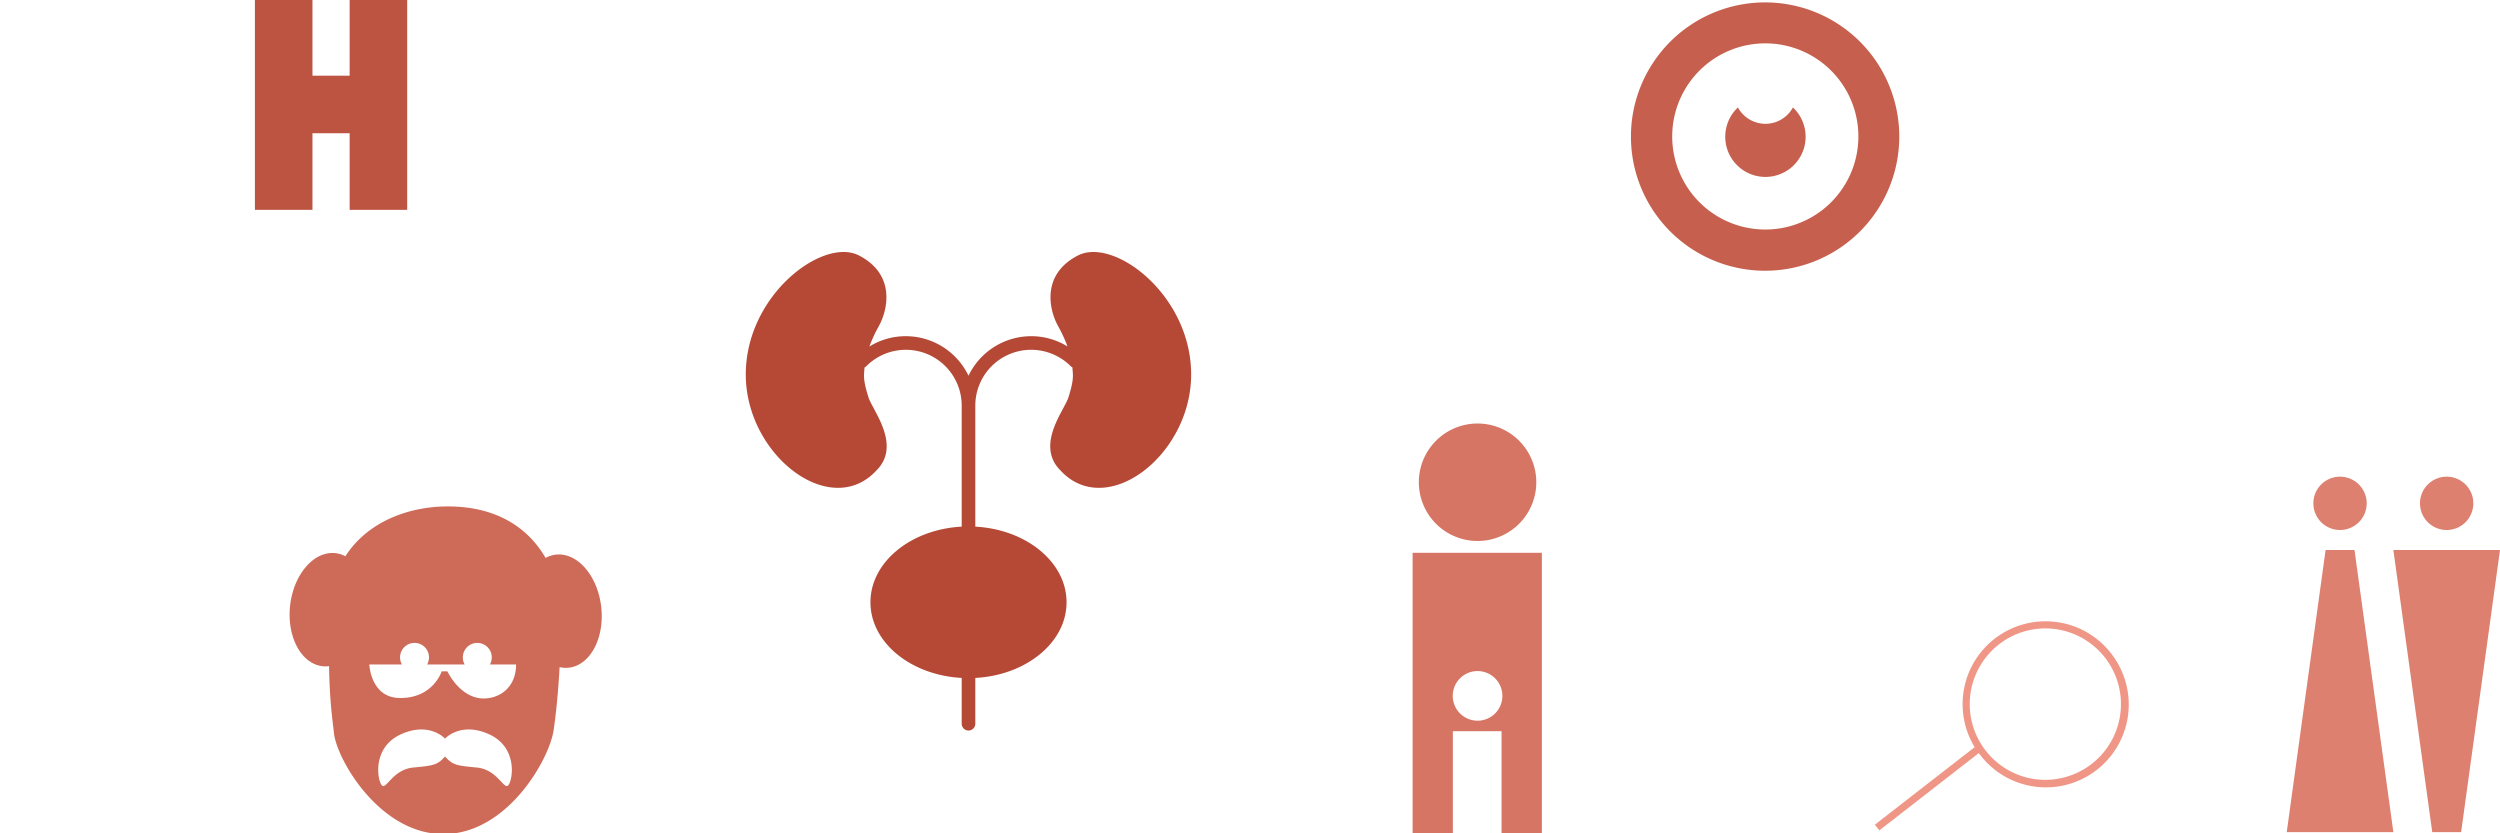 <svg xmlns="http://www.w3.org/2000/svg" viewBox="0 0 900 300" style="background-color: rgba(255, 172, 156, 0.3)" width="225" height="75"><g transform="translate(91.089,0) scale(1.5)"><path d="M37,0v50.364h-13.813v-18.386h-8.92v18.383h-13.812v-50.364h13.812v18.168h8.92v-18.165z" style="fill: rgb(189, 84, 65);"></path></g><g transform="translate(584.838,0.866) scale(2.3)"><path d="M22,0a21,21,0,1,0,21,21a21,21,0,0,0,-21,-21zm0.06,35.55h-0.06a14.57,14.57,0,1,1,0.06,0zm4.577,-18.829a6.29,6.29,0,1,1,-8.891,-0.281a4.9,4.9,0,0,0,8.61,0c0.096,0.091,0.19,0.184,0.281,0.281z" style="fill: rgb(198, 95, 77);"></path></g><g transform="translate(103.626,181.8) scale(0.6)"><path d="M188,61c-2.181,-18.743,-14.4,-32.714,-27.28,-31.214a16.744,16.744,0,0,0,-6.075,1.984c-9.49,-16.526,-27.577,-30.919,-58.7,-30.919c-23.582,0,-48.18,9.224,-61.439,29.911a16.708,16.708,0,0,0,-5.842,-1.862c-12.886,-1.5,-25.1,12.467,-27.28,31.189s6.5,35.141,19.385,36.639a16.409,16.409,0,0,0,3.949,-0.055c0.428,21.14,1.689,28.92,2.956,40.318c1.74,15.66,27.4,60.452,65.677,60.452s63.49,-44.792,66.1,-62.193c1.406,-9.353,2.8,-23.367,3.6,-37.972a16.68,16.68,0,0,0,5.572,0.337c12.873,-1.498,21.555,-17.903,19.377,-36.615zm-55.744,107.15c-2.658,2.955,-6.5,-9.46,-18.916,-10.633c-12.246,-1.166,-14.436,-1.491,-19.032,-6.607c-4.6,5.116,-6.787,5.441,-19.029,6.607c-12.418,1.182,-16.258,13.6,-18.919,10.633s-5.912,-22.48,11.239,-30.449s26.6,2.367,26.6,2.367c0.085,0.229,0.144,0.23,0.225,0c0,0,9.463,-10.346,26.606,-2.367s13.89,27.496,11.226,30.449zm-14.766,-52.072c-14.233,0,-21.76,-16.291,-21.76,-16.291h-3.421s-5.146,16.419,-25.472,16c-17.176,-0.362,-17.966,-20.107,-17.966,-20.107h19.567a8.682,8.682,0,1,1,15.131,0h22.531a8.679,8.679,0,1,1,15.132,0h15.717c0,13.217,-9.241,20.398,-19.459,20.398z" style="fill: rgb(206, 106, 88);"></path></g><g transform="translate(508.535,150) scale(1)"><path d="M0,49v103.02h14.494v-38.794h17.53v38.794h14.511v-103.02zm23.386,60.451a8.934,8.934,0,1,1,8.934,-8.934a8.934,8.934,0,0,1,-8.934,8.937zm-21.141,-85.842a21.143,21.143,0,1,1,21.143,21.143a21.143,21.143,0,0,1,-21.143,-21.14z" style="fill: rgb(214, 117, 100);"></path></g><g transform="translate(823.2,171.6) scale(1.2)"><path d="M64,22l-11.663,84.643h-8.665l-11.663,-84.643zm-16,-6a8,8,0,1,0,-8,-8a8,8,0,0,0,8.005,8.002zm-36.324,6l-11.658,84.643h31.991l-11.663,-84.643zm4.332,-6a8,8,0,1,0,-8,-8a8,8,0,0,0,8.005,8.002z" style="fill: rgb(222, 128, 111);"></path></g><g transform="translate(268.404,89.851) scale(0.7)"><path d="M171,3c-18.558,9.486,-15.259,27.219,-10.31,36.291a75.261,75.261,0,0,1,4.882,10.536a35.4,35.4,0,0,0,-18.661,-5.288a35.8,35.8,0,0,0,-32.259,20.34a35.8,35.8,0,0,0,-32.259,-20.34a35.387,35.387,0,0,0,-18.717,5.322a75.068,75.068,0,0,1,4.895,-10.57c4.949,-9.072,8.248,-26.805,-10.31,-36.291s-58.561,20.62,-58.148,61.86s43.747,74.265,67.237,48.679c12.991,-12.99,-2.078,-30.946,-4.14,-37.544s-2.4,-9.513,-2.269,-12.166c0.057,-1.1,0.141,-2.169,0.254,-3.21a3.5,3.5,0,0,0,0.89,-0.628a28.719,28.719,0,0,1,49.067,20.308v62.085c0,0.035,0.009,0.068,0.01,0.1c-26.22,1.387,-46.937,18.267,-46.937,38.9s20.717,37.512,46.937,38.9c0,0.035,-0.01,0.068,-0.01,0.1v23.455a3.5,3.5,0,0,0,7,0v-23.448c0,-0.035,-0.009,-0.068,-0.01,-0.1c26.22,-1.388,46.937,-18.268,46.937,-38.9s-20.717,-37.513,-46.938,-38.9c0,-0.036,0.011,-0.069,0.011,-0.1v-62.092a28.719,28.719,0,0,1,49,-20.378a3.461,3.461,0,0,0,0.909,0.633c0.117,1.062,0.2,2.15,0.261,3.275c0.136,2.653,-0.206,5.567,-2.268,12.166s-17.131,24.554,-4.141,37.544c23.491,25.586,66.825,-7.439,67.238,-48.679s-39.594,-71.345,-58.151,-61.86z" style="fill: rgb(181, 73, 54);"></path></g><g transform="translate(673.204,223.5) scale(1.5)"><path d="M58,8a19.882,19.882,0,0,0,-13.143,-7.7h-0.033a19.881,19.881,0,0,0,-19.708,30.021l-23.95,18.6l1.076,1.367l23.864,-18.546c0.064,0.075,0.118,0.161,0.183,0.247a19.881,19.881,0,1,0,31.711,-23.987zm-18.378,30a18.175,18.175,0,0,1,2.447,-36.179a20.023,20.023,0,0,1,2.519,0.172a18.174,18.174,0,0,1,-4.966,36.007z" style="fill: rgb(239, 150, 134);"></path></g></svg>